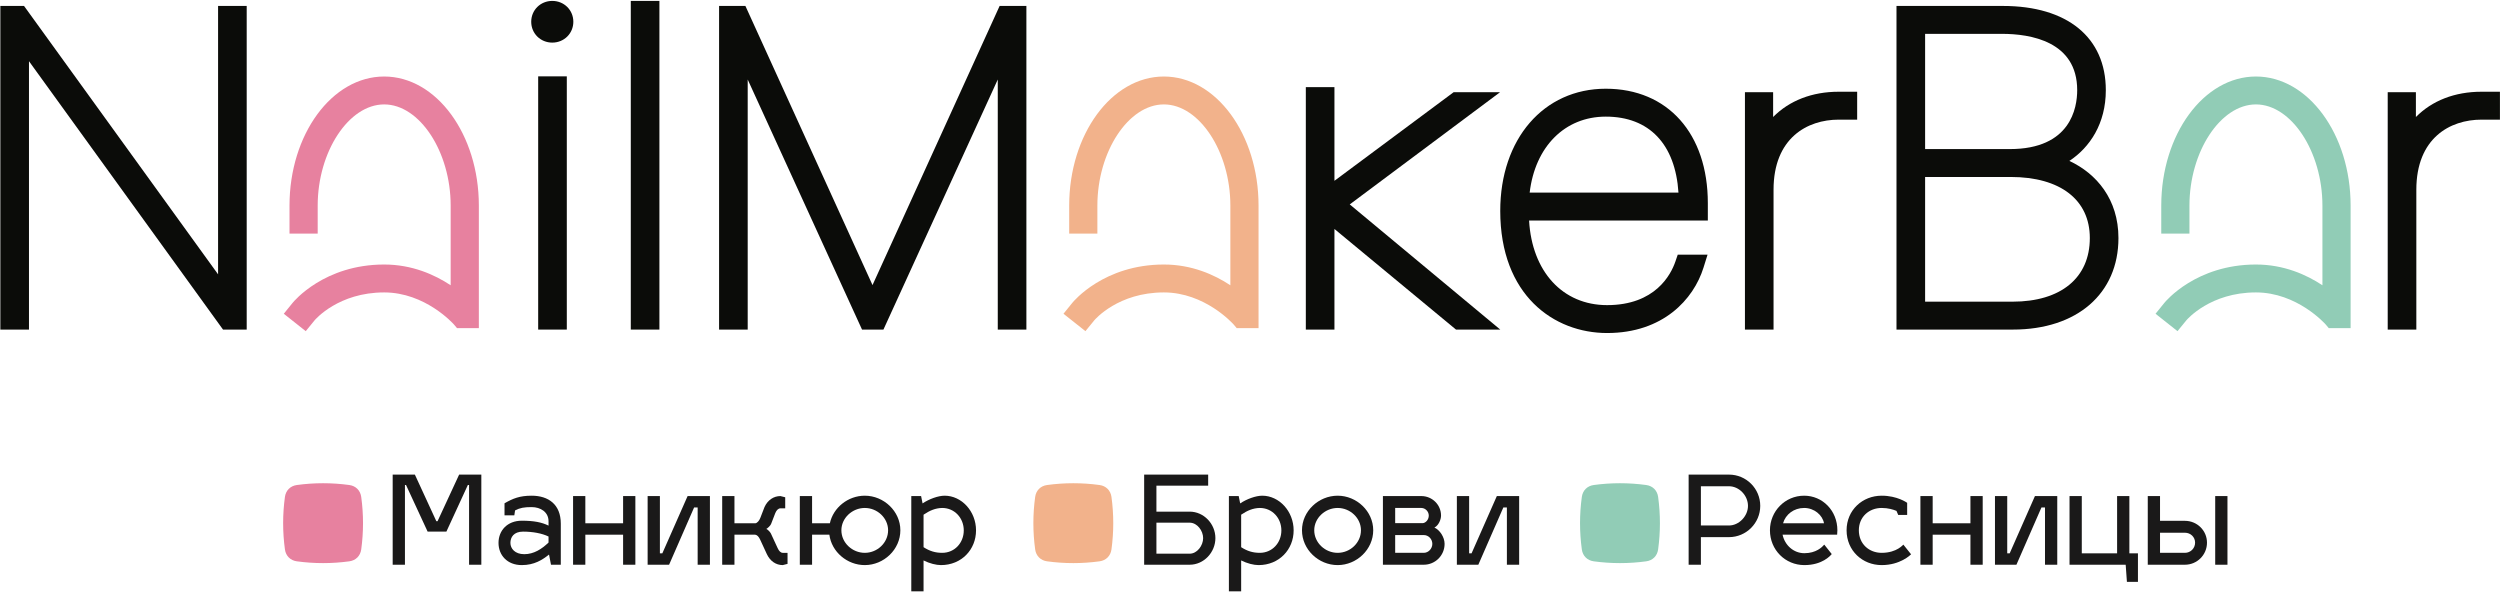 <?xml version="1.0" encoding="UTF-8"?> <svg xmlns="http://www.w3.org/2000/svg" xmlns:xlink="http://www.w3.org/1999/xlink" width="1064px" height="252px" viewBox="0 0 1064 252"> <!-- Generator: Sketch 52.5 (67469) - http://www.bohemiancoding.com/sketch --> <title>Group</title> <desc>Created with Sketch.</desc> <g id="Page-1" stroke="none" stroke-width="1" fill="none" fill-rule="evenodd"> <g id="Лого_горизонт_с_подписью_вектор" transform="translate(-112, -233)"> <g id="Group" transform="translate(112, 232)"> <g id="Group-27" transform="translate(0, 0.661)"> <path d="M819.327,128.733 L819.327,75.661 L855.768,75.661 C876.847,75.661 889.429,85.375 889.429,101.646 C889.429,118.607 877.123,128.733 856.509,128.733 L819.327,128.733 Z M855.395,63.786 L819.327,63.786 L819.327,14.747 L852.06,14.747 C864.011,14.747 884.056,17.861 884.056,38.714 C884.056,46.254 881.26,63.786 855.395,63.786 Z M880.718,68.825 C889.456,63.067 896.237,52.931 896.237,38.714 C896.237,16.27 879.861,2.871 852.431,2.871 L807.145,2.871 L807.145,140.608 L856.695,140.608 C883.979,140.608 901.61,125.315 901.61,101.646 C901.61,85.174 892.29,74.224 880.718,68.825 Z" id="Fill-4" fill="#0B0C09"></path> <path d="M1056.123,39.381 C1044.724,39.381 1035.095,43.18 1028.206,50.136 L1028.206,39.567 L1016.21,39.567 L1016.21,140.609 L1028.392,140.609 L1028.392,81.096 C1028.392,59.096 1042.717,51.258 1056.123,51.258 L1063.972,51.258 L1063.972,39.381 L1056.123,39.381 Z" id="Fill-6" fill="#0B0C09"></path> <path d="M960.126,32.903 C937.909,32.903 919.831,57.546 919.831,87.836 L919.831,99.762 L931.828,99.762 L931.828,87.836 C931.828,64.9 945.052,44.778 960.126,44.778 C975.199,44.778 988.423,64.9 988.423,87.836 L988.423,121.75 C981.665,117.269 972.034,112.918 960.126,112.918 C934.653,112.918 921.688,128.572 921.148,129.242 L917.401,133.874 L926.744,141.279 L930.477,136.706 C930.886,136.217 940.728,124.794 960.126,124.794 C977.584,124.794 989.49,138.072 989.841,138.47 L991.121,139.986 L1000.42,139.986 L1000.42,87.836 C1000.42,57.546 982.344,32.903 960.126,32.903" id="Fill-8" fill="#91CCB6"></path> <polygon id="Fill-10" fill="#0B0C09" points="425.441 2.87 371.343 121.674 317.244 2.87 306.042 2.87 306.042 140.608 318.221 140.608 318.221 34.178 366.88 140.608 375.989 140.608 424.651 34.178 424.651 140.608 436.83 140.608 436.83 2.87"></polygon> <polygon id="Fill-12" fill="#0B0C09" points="638.442 39.567 618.686 39.567 567.938 77.287 567.938 37.424 555.759 37.424 555.759 140.609 567.938 140.609 567.938 97.791 619.674 140.609 638.504 140.609 574.451 87.335"></polygon> <path d="M651.025,82.315 C653.338,62.789 665.946,49.974 683.42,49.974 C701.918,49.974 713.024,61.693 714.354,82.315 L651.025,82.315 Z M683.42,38.099 C656.973,38.099 638.504,59.478 638.504,90.087 C638.504,126.002 661.344,142.076 683.977,142.076 C707.806,142.076 720.788,127.721 724.994,114.29 L726.729,108.735 L714.044,108.735 L713.049,111.646 C711.137,117.224 704.484,130.201 683.977,130.201 C665.03,130.201 651.998,115.872 650.779,94.19 L726.854,94.19 L726.854,86.785 C726.854,57.209 709.805,38.099 683.42,38.099 Z" id="Fill-14" fill="#0B0C09"></path> <path d="M754.641,50.136 L754.641,39.567 L742.645,39.567 L742.645,140.609 L754.822,140.609 L754.822,81.096 C754.822,59.096 769.153,51.258 782.558,51.258 L790.409,51.258 L790.409,39.381 L782.558,39.381 C771.161,39.381 761.532,43.179 754.641,50.136" id="Fill-16" fill="#0B0C09"></path> <path d="M495.344,32.903 C473.126,32.903 455.05,57.546 455.05,87.836 L455.05,99.762 L467.045,99.762 L467.045,87.836 C467.045,64.9 480.27,44.778 495.344,44.778 C510.418,44.778 523.643,64.9 523.643,87.836 L523.643,121.75 C516.884,117.269 507.25,112.918 495.344,112.918 C469.844,112.918 456.903,128.577 456.365,129.242 L452.619,133.874 L461.962,141.279 L465.695,136.706 C466.105,136.217 475.946,124.794 495.344,124.794 C512.801,124.794 524.707,138.072 525.06,138.47 L526.339,139.986 L535.638,139.986 L535.638,87.836 C535.638,57.546 517.562,32.903 495.344,32.903" id="Fill-18" fill="#F2B28B"></path> <polygon id="Fill-20" fill="#0B0C09" points="92.814 117.098 10.227 2.869 0.152 2.869 0.152 140.609 12.332 140.609 12.332 26.384 94.918 140.609 104.996 140.609 104.996 2.869 92.814 2.869"></polygon> <polygon id="Fill-22" fill="#0B0C09" points="229.05 140.609 241.232 140.609 241.232 32.836 229.05 32.836"></polygon> <path d="M235.05,0.727 C230.025,0.727 226.087,4.625 226.087,9.599 C226.087,14.576 230.025,18.474 235.05,18.474 C240.073,18.474 244.013,14.576 244.013,9.599 C244.013,4.625 240.073,0.727 235.05,0.727" id="Fill-24" fill="#0B0C09"></path> <polygon id="Fill-25" fill="#0B0C09" points="268.465 140.609 280.645 140.609 280.645 0.727 268.465 0.727"></polygon> <path d="M163.506,32.903 C141.29,32.903 123.214,57.546 123.214,87.836 L123.214,99.762 L135.209,99.762 L135.209,87.836 C135.209,64.9 148.433,44.778 163.506,44.778 C178.581,44.778 191.805,64.9 191.805,87.836 L191.805,121.75 C185.046,117.269 175.414,112.918 163.506,112.918 C138.007,112.918 125.068,128.577 124.531,129.242 L120.784,133.874 L130.127,141.281 L133.857,136.706 C134.267,136.217 144.11,124.794 163.506,124.794 C180.965,124.794 192.871,138.072 193.222,138.47 L194.502,139.986 L203.8,139.986 L203.8,87.836 C203.8,57.546 185.724,32.903 163.506,32.903" id="Fill-26" fill="#E7819F"></path> </g> <g id="Group-69" transform="translate(120, 202.661)"> <polygon id="Fill-28" fill="#1A1919" points="75.409 0.331 84.855 0.331 84.855 38.687 79.637 38.687 79.637 4.768 79.114 4.768 69.982 24.598 61.998 24.598 52.813 4.768 52.344 4.768 52.344 38.687 47.125 38.687 47.125 0.331 56.57 0.331 65.703 20.162 66.224 20.162"></polygon> <path d="M103.126,34.199 C107.248,34.199 110.641,31.956 113.458,29.242 L113.458,26.684 C110.692,25.328 106.727,24.597 102.604,24.597 C98.638,24.597 97.229,26.998 97.229,29.398 C97.229,31.799 99.16,34.199 103.126,34.199 M102.082,19.953 C107.248,19.953 110.588,20.632 113.458,22.04 L113.458,20.214 C113.458,16.248 110.066,14.16 106.257,14.16 C103.073,14.16 101.299,14.473 99.212,15.569 L98.898,17.657 L94.724,17.657 L94.724,12.543 C98.272,10.508 101.143,9.307 106.257,9.307 C113.458,9.307 118.677,13.064 118.677,21.205 L118.677,38.687 L114.502,38.687 L113.667,34.356 C110.797,36.652 107.353,38.844 102.082,38.844 C95.872,38.844 92.167,34.617 92.167,29.398 C92.167,24.179 95.872,19.953 102.082,19.953" id="Fill-30" fill="#1A1919"></path> <polygon id="Fill-32" fill="#1A1919" points="123.9 38.687 123.9 9.463 129.119 9.463 129.119 21.048 145.191 21.048 145.191 9.463 150.41 9.463 150.41 38.687 145.191 38.687 145.191 25.902 129.119 25.902 129.119 38.687"></polygon> <polygon id="Fill-34" fill="#1A1919" points="176.923 38.687 176.923 14.317 175.41 14.317 164.764 38.687 155.632 38.687 155.632 9.463 160.851 9.463 160.851 33.833 161.894 33.833 172.645 9.463 182.142 9.463 182.142 38.687"></polygon> <path d="M192.583,25.902 L192.583,38.687 L187.364,38.687 L187.364,9.464 L192.583,9.464 L192.583,21.048 L201.506,21.048 C202.237,20.944 203.124,20.005 203.594,18.753 L205.368,14.16 C206.725,11.133 209.334,9.464 212.152,9.464 L214.187,9.985 L214.187,14.682 L212.152,14.682 C211.317,14.682 210.482,15.413 209.96,16.717 L208.186,21.309 C207.873,22.144 206.62,23.188 206.15,23.449 C206.62,23.606 207.717,24.649 208.082,25.38 L210.952,31.59 C211.525,32.894 212.309,33.626 213.144,33.626 L215.179,33.626 L215.179,38.322 L213.144,38.843 C210.273,38.843 207.769,37.173 206.359,34.147 L203.489,27.937 C202.915,26.737 202.237,26.006 201.402,25.902 L192.583,25.902 Z" id="Fill-36" fill="#1A1919"></path> <path d="M238.093,24.023 C238.093,29.346 242.738,33.626 248.061,33.626 C253.383,33.626 257.976,29.346 257.976,24.023 C257.976,18.804 253.383,14.525 248.061,14.525 C242.738,14.525 238.093,18.804 238.093,24.023 Z M220.403,38.687 L220.403,9.463 L225.621,9.463 L225.621,21.048 L233.188,21.048 C234.649,14.369 240.911,9.307 248.061,9.307 C256.15,9.307 263.195,15.934 263.195,24.023 C263.195,32.216 256.15,38.843 248.061,38.843 C240.546,38.843 233.918,33.208 232.979,25.902 L225.621,25.902 L225.621,38.687 L220.403,38.687 Z" id="Fill-38" fill="#1A1919"></path> <path d="M273.064,17.395 L273.064,31.224 C275.672,32.894 278.074,33.625 280.996,33.625 C286.266,33.625 290.18,29.398 290.18,24.075 C290.18,18.857 286.319,14.525 280.996,14.525 C278.126,14.578 275.672,15.622 273.064,17.395 M295.399,24.075 C295.399,32.216 289.241,38.843 280.474,38.843 C278.439,38.843 275.672,38.166 273.064,36.861 L273.064,50.011 L267.845,50.011 L267.845,9.463 L272.02,9.463 L272.646,12.594 C275.412,10.715 279.326,9.307 282.04,9.307 C289.241,9.307 295.399,15.934 295.399,24.075" id="Fill-40" fill="#1A1919"></path> <path d="M372.172,33.991 L386.315,33.991 C389.497,33.991 392.055,30.547 392.055,27.363 C392.055,24.179 389.497,20.788 386.315,20.788 L372.172,20.788 L372.172,33.991 Z M366.953,0.331 L394.194,0.331 L394.194,5.028 L372.172,5.028 L372.172,16.092 L386.315,16.092 C392.367,16.092 397.273,21.309 397.273,27.363 C397.273,33.417 392.367,38.687 386.315,38.687 L366.953,38.687 L366.953,0.331 Z" id="Fill-42" fill="#1A1919"></path> <path d="M408.236,17.395 L408.236,31.224 C410.846,32.894 413.247,33.625 416.168,33.625 C421.438,33.625 425.353,29.398 425.353,24.075 C425.353,18.857 421.491,14.525 416.168,14.525 C413.298,14.578 410.846,15.622 408.236,17.395 M430.572,24.075 C430.572,32.216 424.413,38.843 415.647,38.843 C413.611,38.843 410.846,38.166 408.236,36.861 L408.236,50.011 L403.017,50.011 L403.017,9.463 L407.192,9.463 L407.818,12.594 C410.584,10.715 414.498,9.307 417.212,9.307 C424.413,9.307 430.572,15.934 430.572,24.075" id="Fill-44" fill="#1A1919"></path> <path d="M439.342,24.023 C439.342,29.346 443.987,33.626 449.31,33.626 C454.633,33.626 459.225,29.346 459.225,24.023 C459.225,18.804 454.633,14.525 449.31,14.525 C443.987,14.525 439.342,18.804 439.342,24.023 M464.444,24.023 C464.444,32.216 457.399,38.843 449.31,38.843 C441.169,38.843 434.124,32.216 434.124,24.023 C434.124,15.934 441.169,9.307 449.31,9.307 C457.399,9.307 464.444,15.934 464.444,24.023" id="Fill-46" fill="#1A1919"></path> <path d="M473.789,26.058 L473.789,33.625 L485.948,33.625 C487.983,33.625 489.601,31.798 489.601,29.816 C489.601,27.781 487.983,26.058 485.948,26.058 L473.789,26.058 Z M473.789,14.525 L473.789,20.996 L485.53,20.996 C486.783,20.892 488.088,19.535 488.088,17.761 C488.088,16.038 486.626,14.525 484.904,14.525 L473.789,14.525 Z M485.948,38.687 L468.57,38.687 L468.57,9.463 L484.904,9.463 C489.549,9.463 493.306,13.168 493.306,17.761 C493.306,19.431 492.314,21.936 490.488,22.874 C492.68,23.814 494.819,26.893 494.819,29.816 C494.819,34.721 490.853,38.687 485.948,38.687 Z" id="Fill-48" fill="#1A1919"></path> <polygon id="Fill-50" fill="#1A1919" points="521.333 38.687 521.333 14.317 519.82 14.317 509.174 38.687 500.042 38.687 500.042 9.463 505.261 9.463 505.261 33.833 506.304 33.833 517.055 9.463 526.552 9.463 526.552 38.687"></polygon> <path d="M603.902,5.288 L603.902,21.988 L615.852,21.988 C620.131,21.988 623.941,17.97 623.941,13.639 C623.941,9.255 620.184,5.288 615.852,5.288 L603.902,5.288 Z M598.683,0.331 L615.852,0.331 C623.211,0.331 629.16,6.279 629.16,13.639 C629.16,20.944 623.211,26.945 615.852,26.945 L603.902,26.945 L603.902,38.687 L598.683,38.687 L598.683,0.331 Z" id="Fill-52" fill="#1A1919"></path> <path d="M638.871,21.048 L656.301,21.048 C655.675,17.552 652.126,14.525 647.847,14.525 C643.463,14.525 639.915,17.291 638.871,21.048 M656.405,30.128 L659.589,34.147 C658.962,34.93 655.466,38.843 647.951,38.843 C639.81,38.843 633.287,32.372 633.287,24.023 C633.287,15.934 639.706,9.307 647.847,9.307 C655.675,9.307 661.989,15.673 661.989,24.023 C661.989,24.649 661.936,25.536 661.885,25.902 L638.662,25.902 C639.601,30.389 643.359,33.781 647.951,33.781 C652.961,33.781 655.517,31.172 656.405,30.128" id="Fill-54" fill="#1A1919"></path> <path d="M671.125,24.023 C671.125,29.868 675.509,33.626 680.832,33.626 C687.407,33.626 690.068,30.024 690.068,30.128 L693.356,34.252 C693.096,34.512 688.764,38.843 680.832,38.843 C672.691,38.843 665.907,32.738 665.907,24.023 C665.907,15.413 672.691,9.307 680.832,9.307 C687.459,9.307 691.529,12.229 691.687,12.334 L691.687,17.5 L687.877,17.5 L687.146,15.778 C685.789,15.204 683.598,14.525 680.832,14.525 C675.509,14.525 671.125,18.283 671.125,24.023" id="Fill-56" fill="#1A1919"></path> <polygon id="Fill-58" fill="#1A1919" points="697.326 38.687 697.326 9.463 702.545 9.463 702.545 21.048 718.617 21.048 718.617 9.463 723.836 9.463 723.836 38.687 718.617 38.687 718.617 25.902 702.545 25.902 702.545 38.687"></polygon> <polygon id="Fill-60" fill="#1A1919" points="750.35 38.687 750.35 14.317 748.837 14.317 738.191 38.687 729.059 38.687 729.059 9.463 734.278 9.463 734.278 33.833 735.321 33.833 746.071 9.463 755.569 9.463 755.569 38.687"></polygon> <polygon id="Fill-62" fill="#1A1919" points="785.214 45.993 784.692 38.687 760.791 38.687 760.791 9.464 766.01 9.464 766.01 33.834 781.039 33.834 781.039 9.464 786.257 9.464 786.257 33.834 789.91 33.834 789.91 45.993"></polygon> <path d="M822.791,38.687 L828.009,38.687 L828.009,9.463 L822.791,9.463 L822.791,38.687 Z M809.901,33.625 C812.302,33.625 814.233,31.694 814.233,29.293 C814.233,26.893 812.302,25.067 809.901,25.067 L799.308,25.067 L799.308,33.625 L809.901,33.625 Z M794.089,9.463 L799.308,9.463 L799.308,20.004 L809.901,20.004 C815.068,20.004 819.294,24.127 819.294,29.293 C819.294,34.512 815.068,38.687 809.901,38.687 L794.089,38.687 L794.089,9.463 Z" id="Fill-64" fill="#1A1919"></path> <path d="M325.639,4.761 C333.081,3.746 340.525,3.746 347.967,4.761 C350.733,5.138 352.664,7.07 353.041,9.835 C354.056,17.278 354.056,24.721 353.041,32.163 C352.664,34.929 350.733,36.861 347.967,37.238 C340.525,38.252 333.081,38.252 325.639,37.238 C322.873,36.861 320.942,34.929 320.566,32.163 C319.55,24.721 319.55,17.278 320.566,9.835 C320.942,7.07 322.873,5.138 325.639,4.761" id="Fill-66" fill="#F2B28B"></path> <path d="M6.338,4.761 C13.78,3.746 21.224,3.746 28.666,4.761 C31.432,5.138 33.363,7.07 33.74,9.835 C34.755,17.278 34.755,24.721 33.74,32.163 C33.363,34.929 31.432,36.861 28.666,37.238 C21.224,38.252 13.78,38.252 6.338,37.238 C3.573,36.861 1.642,34.929 1.265,32.163 C0.25,24.721 0.25,17.278 1.265,9.835 C1.642,7.07 3.573,5.138 6.338,4.761" id="Fill-67" fill="#E7819F"></path> <path d="M558.3,4.761 C565.742,3.746 573.186,3.746 580.628,4.761 C583.394,5.138 585.325,7.07 585.702,9.835 C586.717,17.278 586.717,24.721 585.702,32.163 C585.325,34.929 583.394,36.861 580.628,37.238 C573.186,38.252 565.742,38.252 558.3,37.238 C555.534,36.861 553.603,34.929 553.226,32.163 C552.211,24.721 552.211,17.278 553.226,9.835 C553.603,7.07 555.534,5.138 558.3,4.761" id="Fill-68" fill="#91CCB6"></path> </g> </g> </g> </g> </svg> 